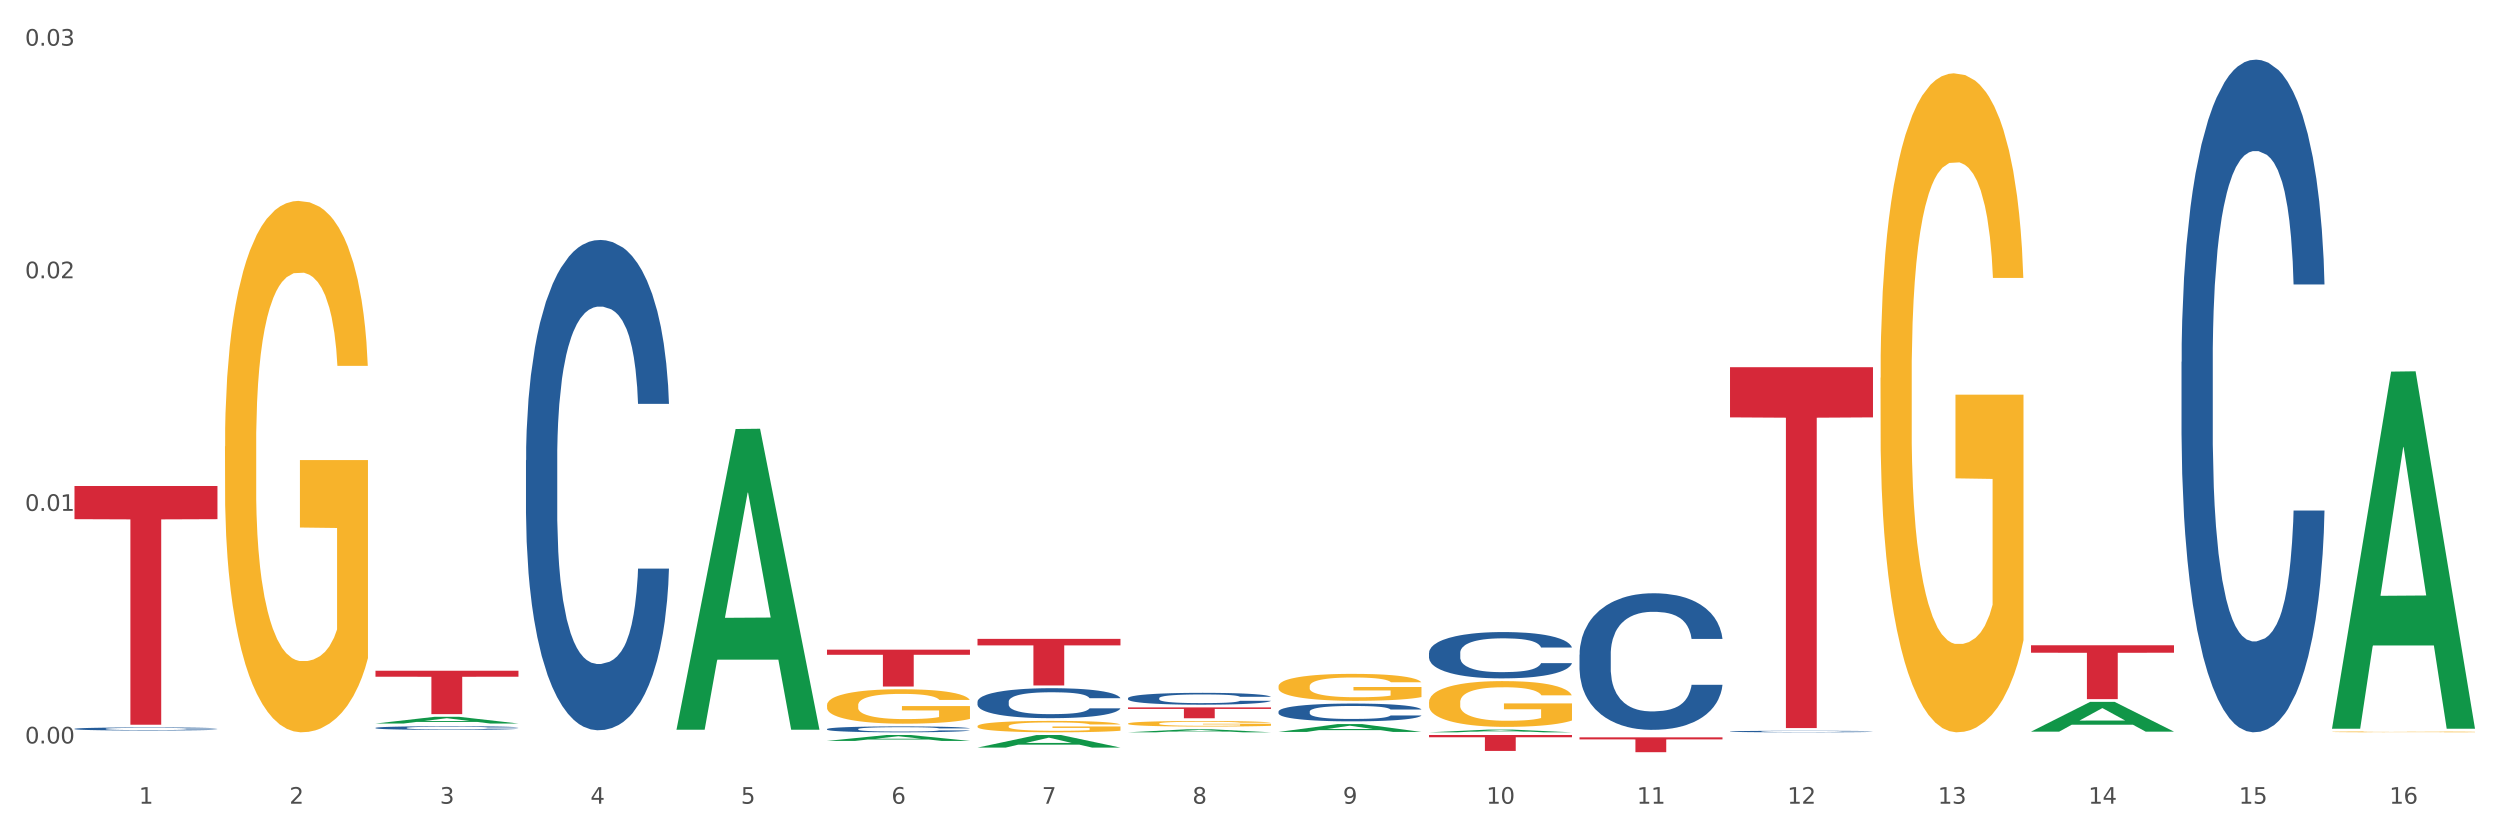 <?xml version="1.0" encoding="utf-8" standalone="no"?>
<!DOCTYPE svg PUBLIC "-//W3C//DTD SVG 1.1//EN"
  "http://www.w3.org/Graphics/SVG/1.1/DTD/svg11.dtd">
<svg xmlns:xlink="http://www.w3.org/1999/xlink" width="1080pt" height="360pt" viewBox="0 0 1080 360" xmlns="http://www.w3.org/2000/svg" version="1.1">
 <rect x="0" y="0" width="1080" height="360" fill="#333333" stroke="none"/>
 <defs>
  <style type="text/css">*{stroke-linejoin: round; stroke-linecap: butt}</style>
 </defs>
 <g id="figure_1">
  <g id="patch_1">
   <path d="M 0 360 
L 1080 360 
L 1080 0 
L 0 0 
z
" style="fill: #ffffff; stroke: #ffffff; stroke-linejoin: miter"/>
  </g>
  <g id="axes_1">
   <g id="matplotlib.axis_1">
    <g id="xtick_1">
     <g id="text_1">
      <!-- 1 -->
      <g style="fill: #4d4d4d" transform="translate(60.004 347.204) scale(0.096 -0.096)">
       <defs>
        <path id="DejaVuSans-31" d="M 794 531 
L 1825 531 
L 1825 4091 
L 703 3866 
L 703 4441 
L 1819 4666 
L 2450 4666 
L 2450 531 
L 3481 531 
L 3481 0 
L 794 0 
L 794 531 
z
" transform="scale(0.016)"/>
       </defs>
       <use xlink:href="#DejaVuSans-31"/>
      </g>
     </g>
    </g>
    <g id="xtick_2">
     <g id="text_2">
      <!-- 2 -->
      <g style="fill: #4d4d4d" transform="translate(125.021 347.204) scale(0.096 -0.096)">
       <defs>
        <path id="DejaVuSans-32" d="M 1228 531 
L 3431 531 
L 3431 0 
L 469 0 
L 469 531 
Q 828 903 1448 1529 
Q 2069 2156 2228 2338 
Q 2531 2678 2651 2914 
Q 2772 3150 2772 3378 
Q 2772 3750 2511 3984 
Q 2250 4219 1831 4219 
Q 1534 4219 1204 4116 
Q 875 4013 500 3803 
L 500 4441 
Q 881 4594 1212 4672 
Q 1544 4750 1819 4750 
Q 2544 4750 2975 4387 
Q 3406 4025 3406 3419 
Q 3406 3131 3298 2873 
Q 3191 2616 2906 2266 
Q 2828 2175 2409 1742 
Q 1991 1309 1228 531 
z
" transform="scale(0.016)"/>
       </defs>
       <use xlink:href="#DejaVuSans-32"/>
      </g>
     </g>
    </g>
    <g id="xtick_3">
     <g id="text_3">
      <!-- 3 -->
      <g style="fill: #4d4d4d" transform="translate(190.039 347.204) scale(0.096 -0.096)">
       <defs>
        <path id="DejaVuSans-33" d="M 2597 2516 
Q 3050 2419 3304 2112 
Q 3559 1806 3559 1356 
Q 3559 666 3084 287 
Q 2609 -91 1734 -91 
Q 1441 -91 1130 -33 
Q 819 25 488 141 
L 488 750 
Q 750 597 1062 519 
Q 1375 441 1716 441 
Q 2309 441 2620 675 
Q 2931 909 2931 1356 
Q 2931 1769 2642 2001 
Q 2353 2234 1838 2234 
L 1294 2234 
L 1294 2753 
L 1863 2753 
Q 2328 2753 2575 2939 
Q 2822 3125 2822 3475 
Q 2822 3834 2567 4026 
Q 2313 4219 1838 4219 
Q 1578 4219 1281 4162 
Q 984 4106 628 3988 
L 628 4550 
Q 988 4650 1302 4700 
Q 1616 4750 1894 4750 
Q 2613 4750 3031 4423 
Q 3450 4097 3450 3541 
Q 3450 3153 3228 2886 
Q 3006 2619 2597 2516 
z
" transform="scale(0.016)"/>
       </defs>
       <use xlink:href="#DejaVuSans-33"/>
      </g>
     </g>
    </g>
    <g id="xtick_4">
     <g id="text_4">
      <!-- 4 -->
      <g style="fill: #4d4d4d" transform="translate(255.056 347.204) scale(0.096 -0.096)">
       <defs>
        <path id="DejaVuSans-34" d="M 2419 4116 
L 825 1625 
L 2419 1625 
L 2419 4116 
z
M 2253 4666 
L 3047 4666 
L 3047 1625 
L 3713 1625 
L 3713 1100 
L 3047 1100 
L 3047 0 
L 2419 0 
L 2419 1100 
L 313 1100 
L 313 1709 
L 2253 4666 
z
" transform="scale(0.016)"/>
       </defs>
       <use xlink:href="#DejaVuSans-34"/>
      </g>
     </g>
    </g>
    <g id="xtick_5">
     <g id="text_5">
      <!-- 5 -->
      <g style="fill: #4d4d4d" transform="translate(320.073 347.204) scale(0.096 -0.096)">
       <defs>
        <path id="DejaVuSans-35" d="M 691 4666 
L 3169 4666 
L 3169 4134 
L 1269 4134 
L 1269 2991 
Q 1406 3038 1543 3061 
Q 1681 3084 1819 3084 
Q 2600 3084 3056 2656 
Q 3513 2228 3513 1497 
Q 3513 744 3044 326 
Q 2575 -91 1722 -91 
Q 1428 -91 1123 -41 
Q 819 9 494 109 
L 494 744 
Q 775 591 1075 516 
Q 1375 441 1709 441 
Q 2250 441 2565 725 
Q 2881 1009 2881 1497 
Q 2881 1984 2565 2268 
Q 2250 2553 1709 2553 
Q 1456 2553 1204 2497 
Q 953 2441 691 2322 
L 691 4666 
z
" transform="scale(0.016)"/>
       </defs>
       <use xlink:href="#DejaVuSans-35"/>
      </g>
     </g>
    </g>
    <g id="xtick_6">
     <g id="text_6">
      <!-- 6 -->
      <g style="fill: #4d4d4d" transform="translate(385.09 347.204) scale(0.096 -0.096)">
       <defs>
        <path id="DejaVuSans-36" d="M 2113 2584 
Q 1688 2584 1439 2293 
Q 1191 2003 1191 1497 
Q 1191 994 1439 701 
Q 1688 409 2113 409 
Q 2538 409 2786 701 
Q 3034 994 3034 1497 
Q 3034 2003 2786 2293 
Q 2538 2584 2113 2584 
z
M 3366 4563 
L 3366 3988 
Q 3128 4100 2886 4159 
Q 2644 4219 2406 4219 
Q 1781 4219 1451 3797 
Q 1122 3375 1075 2522 
Q 1259 2794 1537 2939 
Q 1816 3084 2150 3084 
Q 2853 3084 3261 2657 
Q 3669 2231 3669 1497 
Q 3669 778 3244 343 
Q 2819 -91 2113 -91 
Q 1303 -91 875 529 
Q 447 1150 447 2328 
Q 447 3434 972 4092 
Q 1497 4750 2381 4750 
Q 2619 4750 2861 4703 
Q 3103 4656 3366 4563 
z
" transform="scale(0.016)"/>
       </defs>
       <use xlink:href="#DejaVuSans-36"/>
      </g>
     </g>
    </g>
    <g id="xtick_7">
     <g id="text_7">
      <!-- 7 -->
      <g style="fill: #4d4d4d" transform="translate(450.108 347.204) scale(0.096 -0.096)">
       <defs>
        <path id="DejaVuSans-37" d="M 525 4666 
L 3525 4666 
L 3525 4397 
L 1831 0 
L 1172 0 
L 2766 4134 
L 525 4134 
L 525 4666 
z
" transform="scale(0.016)"/>
       </defs>
       <use xlink:href="#DejaVuSans-37"/>
      </g>
     </g>
    </g>
    <g id="xtick_8">
     <g id="text_8">
      <!-- 8 -->
      <g style="fill: #4d4d4d" transform="translate(515.125 347.204) scale(0.096 -0.096)">
       <defs>
        <path id="DejaVuSans-38" d="M 2034 2216 
Q 1584 2216 1326 1975 
Q 1069 1734 1069 1313 
Q 1069 891 1326 650 
Q 1584 409 2034 409 
Q 2484 409 2743 651 
Q 3003 894 3003 1313 
Q 3003 1734 2745 1975 
Q 2488 2216 2034 2216 
z
M 1403 2484 
Q 997 2584 770 2862 
Q 544 3141 544 3541 
Q 544 4100 942 4425 
Q 1341 4750 2034 4750 
Q 2731 4750 3128 4425 
Q 3525 4100 3525 3541 
Q 3525 3141 3298 2862 
Q 3072 2584 2669 2484 
Q 3125 2378 3379 2068 
Q 3634 1759 3634 1313 
Q 3634 634 3220 271 
Q 2806 -91 2034 -91 
Q 1263 -91 848 271 
Q 434 634 434 1313 
Q 434 1759 690 2068 
Q 947 2378 1403 2484 
z
M 1172 3481 
Q 1172 3119 1398 2916 
Q 1625 2713 2034 2713 
Q 2441 2713 2670 2916 
Q 2900 3119 2900 3481 
Q 2900 3844 2670 4047 
Q 2441 4250 2034 4250 
Q 1625 4250 1398 4047 
Q 1172 3844 1172 3481 
z
" transform="scale(0.016)"/>
       </defs>
       <use xlink:href="#DejaVuSans-38"/>
      </g>
     </g>
    </g>
    <g id="xtick_9">
     <g id="text_9">
      <!-- 9 -->
      <g style="fill: #4d4d4d" transform="translate(580.142 347.204) scale(0.096 -0.096)">
       <defs>
        <path id="DejaVuSans-39" d="M 703 97 
L 703 672 
Q 941 559 1184 500 
Q 1428 441 1663 441 
Q 2288 441 2617 861 
Q 2947 1281 2994 2138 
Q 2813 1869 2534 1725 
Q 2256 1581 1919 1581 
Q 1219 1581 811 2004 
Q 403 2428 403 3163 
Q 403 3881 828 4315 
Q 1253 4750 1959 4750 
Q 2769 4750 3195 4129 
Q 3622 3509 3622 2328 
Q 3622 1225 3098 567 
Q 2575 -91 1691 -91 
Q 1453 -91 1209 -44 
Q 966 3 703 97 
z
M 1959 2075 
Q 2384 2075 2632 2365 
Q 2881 2656 2881 3163 
Q 2881 3666 2632 3958 
Q 2384 4250 1959 4250 
Q 1534 4250 1286 3958 
Q 1038 3666 1038 3163 
Q 1038 2656 1286 2365 
Q 1534 2075 1959 2075 
z
" transform="scale(0.016)"/>
       </defs>
       <use xlink:href="#DejaVuSans-39"/>
      </g>
     </g>
    </g>
    <g id="xtick_10">
     <g id="text_10">
      <!-- 10 -->
      <g style="fill: #4d4d4d" transform="translate(642.105 347.204) scale(0.096 -0.096)">
       <defs>
        <path id="DejaVuSans-30" d="M 2034 4250 
Q 1547 4250 1301 3770 
Q 1056 3291 1056 2328 
Q 1056 1369 1301 889 
Q 1547 409 2034 409 
Q 2525 409 2770 889 
Q 3016 1369 3016 2328 
Q 3016 3291 2770 3770 
Q 2525 4250 2034 4250 
z
M 2034 4750 
Q 2819 4750 3233 4129 
Q 3647 3509 3647 2328 
Q 3647 1150 3233 529 
Q 2819 -91 2034 -91 
Q 1250 -91 836 529 
Q 422 1150 422 2328 
Q 422 3509 836 4129 
Q 1250 4750 2034 4750 
z
" transform="scale(0.016)"/>
       </defs>
       <use xlink:href="#DejaVuSans-31"/>
       <use xlink:href="#DejaVuSans-30" transform="translate(63.623 0)"/>
      </g>
     </g>
    </g>
    <g id="xtick_11">
     <g id="text_11">
      <!-- 11 -->
      <g style="fill: #4d4d4d" transform="translate(707.123 347.204) scale(0.096 -0.096)">
       <use xlink:href="#DejaVuSans-31"/>
       <use xlink:href="#DejaVuSans-31" transform="translate(63.623 0)"/>
      </g>
     </g>
    </g>
    <g id="xtick_12">
     <g id="text_12">
      <!-- 12 -->
      <g style="fill: #4d4d4d" transform="translate(772.14 347.204) scale(0.096 -0.096)">
       <use xlink:href="#DejaVuSans-31"/>
       <use xlink:href="#DejaVuSans-32" transform="translate(63.623 0)"/>
      </g>
     </g>
    </g>
    <g id="xtick_13">
     <g id="text_13">
      <!-- 13 -->
      <g style="fill: #4d4d4d" transform="translate(837.157 347.204) scale(0.096 -0.096)">
       <use xlink:href="#DejaVuSans-31"/>
       <use xlink:href="#DejaVuSans-33" transform="translate(63.623 0)"/>
      </g>
     </g>
    </g>
    <g id="xtick_14">
     <g id="text_14">
      <!-- 14 -->
      <g style="fill: #4d4d4d" transform="translate(902.174 347.204) scale(0.096 -0.096)">
       <use xlink:href="#DejaVuSans-31"/>
       <use xlink:href="#DejaVuSans-34" transform="translate(63.623 0)"/>
      </g>
     </g>
    </g>
    <g id="xtick_15">
     <g id="text_15">
      <!-- 15 -->
      <g style="fill: #4d4d4d" transform="translate(967.192 347.204) scale(0.096 -0.096)">
       <use xlink:href="#DejaVuSans-31"/>
       <use xlink:href="#DejaVuSans-35" transform="translate(63.623 0)"/>
      </g>
     </g>
    </g>
    <g id="xtick_16">
     <g id="text_16">
      <!-- 16 -->
      <g style="fill: #4d4d4d" transform="translate(1032.209 347.204) scale(0.096 -0.096)">
       <use xlink:href="#DejaVuSans-31"/>
       <use xlink:href="#DejaVuSans-36" transform="translate(63.623 0)"/>
      </g>
     </g>
    </g>
    <g id="xtick_17"/>
    <g id="xtick_18"/>
    <g id="xtick_19"/>
    <g id="xtick_20"/>
    <g id="xtick_21"/>
    <g id="xtick_22"/>
    <g id="xtick_23"/>
    <g id="xtick_24"/>
    <g id="xtick_25"/>
    <g id="xtick_26"/>
    <g id="xtick_27"/>
    <g id="xtick_28"/>
    <g id="xtick_29"/>
    <g id="xtick_30"/>
    <g id="xtick_31"/>
   </g>
   <g id="matplotlib.axis_2">
    <g id="ytick_1">
     <g id="text_17">
      <!-- 0.00 -->
      <g style="fill: #4d4d4d" transform="translate(10.8 321.177) scale(0.096 -0.096)">
       <defs>
        <path id="DejaVuSans-2e" d="M 684 794 
L 1344 794 
L 1344 0 
L 684 0 
L 684 794 
z
" transform="scale(0.016)"/>
       </defs>
       <use xlink:href="#DejaVuSans-30"/>
       <use xlink:href="#DejaVuSans-2e" transform="translate(63.623 0)"/>
       <use xlink:href="#DejaVuSans-30" transform="translate(95.41 0)"/>
       <use xlink:href="#DejaVuSans-30" transform="translate(159.033 0)"/>
      </g>
     </g>
    </g>
    <g id="ytick_2">
     <g id="text_18">
      <!-- 0.01 -->
      <g style="fill: #4d4d4d" transform="translate(10.8 220.697) scale(0.096 -0.096)">
       <use xlink:href="#DejaVuSans-30"/>
       <use xlink:href="#DejaVuSans-2e" transform="translate(63.623 0)"/>
       <use xlink:href="#DejaVuSans-30" transform="translate(95.41 0)"/>
       <use xlink:href="#DejaVuSans-31" transform="translate(159.033 0)"/>
      </g>
     </g>
    </g>
    <g id="ytick_3">
     <g id="text_19">
      <!-- 0.02 -->
      <g style="fill: #4d4d4d" transform="translate(10.8 120.217) scale(0.096 -0.096)">
       <use xlink:href="#DejaVuSans-30"/>
       <use xlink:href="#DejaVuSans-2e" transform="translate(63.623 0)"/>
       <use xlink:href="#DejaVuSans-30" transform="translate(95.41 0)"/>
       <use xlink:href="#DejaVuSans-32" transform="translate(159.033 0)"/>
      </g>
     </g>
    </g>
    <g id="ytick_4">
     <g id="text_20">
      <!-- 0.03 -->
      <g style="fill: #4d4d4d" transform="translate(10.8 19.737) scale(0.096 -0.096)">
       <use xlink:href="#DejaVuSans-30"/>
       <use xlink:href="#DejaVuSans-2e" transform="translate(63.623 0)"/>
       <use xlink:href="#DejaVuSans-30" transform="translate(95.41 0)"/>
       <use xlink:href="#DejaVuSans-33" transform="translate(159.033 0)"/>
      </g>
     </g>
    </g>
    <g id="ytick_5"/>
    <g id="ytick_6"/>
    <g id="ytick_7"/>
   </g>
   <g id="PolyCollection_1">
    <path d="M 162.209 312.556 
L 162.273 312.553 
L 187.744 309.662 
L 198.314 309.66 
L 223.976 312.562 
L 211.75 312.562 
L 206.21 311.886 
L 179.912 311.886 
L 179.721 311.897 
L 174.372 312.562 
L 162.209 312.562 
L 162.209 312.556 
L 183.223 311.483 
L 202.899 311.48 
L 193.156 310.278 
L 193.029 310.273 
L 192.902 310.281 
L 183.159 311.48 
L 183.223 311.483 
L 162.209 312.556 
z
" clip-path="url(#p8e6c6ce557)" style="fill: #109648"/>
    <path d="M 487.296 312.582 
L 487.369 312.58 
L 487.369 312.501 
L 487.514 312.433 
L 488.244 312.268 
L 489.338 312.132 
L 490.14 312.059 
L 490.942 312 
L 491.89 311.941 
L 493.057 311.879 
L 495.171 311.789 
L 496.484 311.743 
L 498.088 311.695 
L 501.005 311.625 
L 503.12 311.585 
L 505.308 311.552 
L 508.881 311.513 
L 511.215 311.495 
L 513.694 311.482 
L 516.684 311.473 
L 518.945 311.471 
L 523.903 311.477 
L 528.133 311.497 
L 530.175 311.513 
L 532.8 311.539 
L 534.186 311.556 
L 536.446 311.592 
L 538.78 311.638 
L 540.384 311.677 
L 542.791 311.752 
L 544.614 311.827 
L 546.291 311.919 
L 547.166 311.982 
L 547.822 312.042 
L 548.406 312.11 
L 548.989 312.217 
L 535.863 312.217 
L 535.352 312.141 
L 534.55 312.068 
L 533.383 311.998 
L 532.363 311.954 
L 530.612 311.899 
L 529.008 311.864 
L 527.331 311.838 
L 525.289 311.816 
L 523.685 311.805 
L 521.424 311.796 
L 516.976 311.798 
L 513.986 311.816 
L 511.944 311.838 
L 510.631 311.857 
L 509.464 311.879 
L 508.152 311.91 
L 506.62 311.956 
L 505.527 311.998 
L 504.433 312.05 
L 503.558 312.103 
L 502.756 312.165 
L 502.099 312.231 
L 501.589 312.299 
L 501.151 312.382 
L 500.787 312.52 
L 500.787 312.821 
L 500.932 312.889 
L 501.297 312.979 
L 501.735 313.047 
L 502.464 313.129 
L 503.12 313.183 
L 504.36 313.263 
L 505.745 313.328 
L 506.839 313.37 
L 507.933 313.405 
L 509.829 313.454 
L 511.944 313.493 
L 513.767 313.517 
L 516.246 313.539 
L 517.924 313.548 
L 519.382 313.552 
L 522.955 313.552 
L 525.508 313.546 
L 528.352 313.53 
L 530.539 313.511 
L 532.363 313.486 
L 534.404 313.447 
L 535.717 313.41 
L 535.717 312.951 
L 519.674 312.949 
L 519.674 312.643 
L 549.062 312.643 
L 549.062 313.539 
L 547.822 313.585 
L 546.437 313.627 
L 544.978 313.664 
L 542.791 313.71 
L 540.165 313.754 
L 537.832 313.785 
L 535.352 313.811 
L 532.435 313.836 
L 528.643 313.858 
L 526.31 313.866 
L 523.393 313.873 
L 519.966 313.875 
L 516.976 313.871 
L 514.059 313.86 
L 510.996 313.84 
L 508.006 313.811 
L 505.745 313.783 
L 503.485 313.748 
L 501.078 313.702 
L 499.182 313.658 
L 497.724 313.618 
L 496.119 313.568 
L 494.369 313.502 
L 493.057 313.443 
L 491.89 313.381 
L 490.65 313.302 
L 489.775 313.234 
L 488.9 313.148 
L 488.39 313.085 
L 487.806 312.986 
L 487.369 312.848 
L 487.296 312.582 
z
" clip-path="url(#p8e6c6ce557)" style="fill: #f7b32b"/>
    <path d="M 552.313 296.496 
L 552.386 296.486 
L 552.386 296.103 
L 552.532 295.773 
L 553.261 294.974 
L 554.355 294.314 
L 555.157 293.963 
L 555.959 293.675 
L 556.907 293.388 
L 558.074 293.09 
L 560.189 292.654 
L 561.501 292.43 
L 563.106 292.196 
L 566.023 291.855 
L 568.137 291.664 
L 570.325 291.504 
L 573.898 291.312 
L 576.232 291.227 
L 578.711 291.163 
L 581.701 291.121 
L 583.962 291.11 
L 588.921 291.142 
L 593.15 291.238 
L 595.192 291.312 
L 597.817 291.44 
L 599.203 291.525 
L 601.464 291.695 
L 603.797 291.919 
L 605.401 292.111 
L 607.808 292.473 
L 609.631 292.835 
L 611.308 293.282 
L 612.183 293.59 
L 612.84 293.878 
L 613.423 294.208 
L 614.006 294.729 
L 600.88 294.729 
L 600.37 294.357 
L 599.567 294.005 
L 598.401 293.665 
L 597.38 293.452 
L 595.63 293.186 
L 594.025 293.015 
L 592.348 292.888 
L 590.306 292.781 
L 588.702 292.728 
L 586.441 292.685 
L 581.993 292.696 
L 579.003 292.781 
L 576.961 292.888 
L 575.649 292.984 
L 574.482 293.09 
L 573.169 293.239 
L 571.638 293.463 
L 570.544 293.665 
L 569.45 293.92 
L 568.575 294.176 
L 567.773 294.474 
L 567.116 294.793 
L 566.606 295.123 
L 566.168 295.528 
L 565.804 296.198 
L 565.804 297.657 
L 565.95 297.987 
L 566.314 298.423 
L 566.752 298.753 
L 567.481 299.147 
L 568.137 299.413 
L 569.377 299.796 
L 570.763 300.116 
L 571.856 300.318 
L 572.95 300.488 
L 574.846 300.723 
L 576.961 300.914 
L 578.784 301.031 
L 581.264 301.138 
L 582.941 301.18 
L 584.399 301.202 
L 587.973 301.202 
L 590.525 301.17 
L 593.369 301.095 
L 595.557 300.999 
L 597.38 300.882 
L 599.422 300.691 
L 600.734 300.51 
L 600.734 298.285 
L 584.691 298.274 
L 584.691 296.794 
L 614.079 296.794 
L 614.079 301.138 
L 612.84 301.361 
L 611.454 301.564 
L 609.996 301.744 
L 607.808 301.968 
L 605.183 302.181 
L 602.849 302.33 
L 600.37 302.458 
L 597.453 302.575 
L 593.661 302.681 
L 591.327 302.724 
L 588.41 302.756 
L 584.983 302.766 
L 581.993 302.745 
L 579.076 302.692 
L 576.013 302.596 
L 573.023 302.458 
L 570.763 302.319 
L 568.502 302.149 
L 566.096 301.925 
L 564.199 301.713 
L 562.741 301.521 
L 561.137 301.276 
L 559.387 300.957 
L 558.074 300.669 
L 556.907 300.371 
L 555.667 299.988 
L 554.792 299.658 
L 553.917 299.243 
L 553.407 298.934 
L 552.823 298.455 
L 552.386 297.784 
L 552.313 296.496 
z
" clip-path="url(#p8e6c6ce557)" style="fill: #f7b32b"/>
    <path d="M 617.33 303.376 
L 617.403 303.358 
L 617.403 302.707 
L 617.549 302.147 
L 618.278 300.792 
L 619.372 299.671 
L 620.174 299.075 
L 620.976 298.587 
L 621.924 298.099 
L 623.091 297.593 
L 625.206 296.852 
L 626.519 296.472 
L 628.123 296.075 
L 631.04 295.496 
L 633.155 295.171 
L 635.342 294.9 
L 638.916 294.575 
L 641.249 294.43 
L 643.729 294.322 
L 646.718 294.249 
L 648.979 294.231 
L 653.938 294.286 
L 658.167 294.448 
L 660.209 294.575 
L 662.835 294.792 
L 664.22 294.936 
L 666.481 295.225 
L 668.814 295.605 
L 670.419 295.93 
L 672.825 296.545 
L 674.648 297.159 
L 676.325 297.918 
L 677.201 298.442 
L 677.857 298.93 
L 678.44 299.49 
L 679.024 300.376 
L 665.897 300.376 
L 665.387 299.743 
L 664.585 299.147 
L 663.418 298.569 
L 662.397 298.207 
L 660.647 297.756 
L 659.043 297.466 
L 657.365 297.249 
L 655.323 297.069 
L 653.719 296.978 
L 651.458 296.906 
L 647.01 296.924 
L 644.02 297.069 
L 641.978 297.249 
L 640.666 297.412 
L 639.499 297.593 
L 638.186 297.846 
L 636.655 298.225 
L 635.561 298.569 
L 634.467 299.003 
L 633.592 299.436 
L 632.79 299.942 
L 632.134 300.484 
L 631.623 301.045 
L 631.186 301.731 
L 630.821 302.87 
L 630.821 305.346 
L 630.967 305.906 
L 631.332 306.647 
L 631.769 307.207 
L 632.498 307.876 
L 633.155 308.328 
L 634.394 308.978 
L 635.78 309.521 
L 636.874 309.864 
L 637.968 310.153 
L 639.864 310.551 
L 641.978 310.876 
L 643.801 311.075 
L 646.281 311.256 
L 647.958 311.328 
L 649.417 311.364 
L 652.99 311.364 
L 655.542 311.31 
L 658.386 311.183 
L 660.574 311.021 
L 662.397 310.822 
L 664.439 310.497 
L 665.752 310.189 
L 665.752 306.412 
L 649.708 306.394 
L 649.708 303.882 
L 679.097 303.882 
L 679.097 311.256 
L 677.857 311.635 
L 676.471 311.978 
L 675.013 312.286 
L 672.825 312.665 
L 670.2 313.027 
L 667.866 313.28 
L 665.387 313.497 
L 662.47 313.695 
L 658.678 313.876 
L 656.344 313.948 
L 653.427 314.003 
L 650 314.021 
L 647.01 313.984 
L 644.093 313.894 
L 641.03 313.731 
L 638.041 313.497 
L 635.78 313.262 
L 633.519 312.972 
L 631.113 312.593 
L 629.217 312.231 
L 627.758 311.906 
L 626.154 311.49 
L 624.404 310.948 
L 623.091 310.46 
L 621.924 309.954 
L 620.685 309.304 
L 619.81 308.743 
L 618.934 308.039 
L 618.424 307.515 
L 617.841 306.701 
L 617.403 305.563 
L 617.33 303.376 
z
" clip-path="url(#p8e6c6ce557)" style="fill: #f7b32b"/>
    <path d="M 812.382 163.222 
L 812.455 162.962 
L 812.455 153.602 
L 812.601 145.542 
L 813.33 126.041 
L 814.424 109.921 
L 815.226 101.341 
L 816.028 94.321 
L 816.976 87.301 
L 818.143 80.021 
L 820.258 69.361 
L 821.57 63.901 
L 823.175 58.181 
L 826.092 49.861 
L 828.206 45.181 
L 830.394 41.281 
L 833.967 36.601 
L 836.301 34.521 
L 838.78 32.961 
L 841.77 31.921 
L 844.031 31.661 
L 848.99 32.441 
L 853.219 34.781 
L 855.261 36.601 
L 857.886 39.721 
L 859.272 41.801 
L 861.532 45.961 
L 863.866 51.421 
L 865.47 56.101 
L 867.877 64.941 
L 869.7 73.781 
L 871.377 84.701 
L 872.252 92.241 
L 872.909 99.261 
L 873.492 107.321 
L 874.075 120.061 
L 860.949 120.061 
L 860.439 110.961 
L 859.636 102.381 
L 858.47 94.061 
L 857.449 88.861 
L 855.699 82.361 
L 854.094 78.201 
L 852.417 75.081 
L 850.375 72.481 
L 848.771 71.181 
L 846.51 70.141 
L 842.062 70.401 
L 839.072 72.481 
L 837.03 75.081 
L 835.717 77.421 
L 834.551 80.021 
L 833.238 83.661 
L 831.707 89.121 
L 830.613 94.061 
L 829.519 100.301 
L 828.644 106.541 
L 827.842 113.821 
L 827.185 121.621 
L 826.675 129.681 
L 826.237 139.562 
L 825.873 155.942 
L 825.873 191.562 
L 826.019 199.622 
L 826.383 210.282 
L 826.821 218.342 
L 827.55 227.962 
L 828.206 234.462 
L 829.446 243.822 
L 830.832 251.622 
L 831.925 256.562 
L 833.019 260.722 
L 834.915 266.442 
L 837.03 271.123 
L 838.853 273.983 
L 841.333 276.583 
L 843.01 277.623 
L 844.468 278.143 
L 848.042 278.143 
L 850.594 277.363 
L 853.438 275.543 
L 855.626 273.203 
L 857.449 270.342 
L 859.491 265.662 
L 860.803 261.242 
L 860.803 206.902 
L 844.76 206.642 
L 844.76 170.502 
L 874.148 170.502 
L 874.148 276.583 
L 872.909 282.043 
L 871.523 286.983 
L 870.065 291.403 
L 867.877 296.863 
L 865.252 302.063 
L 862.918 305.703 
L 860.439 308.823 
L 857.522 311.683 
L 853.73 314.283 
L 851.396 315.323 
L 848.479 316.103 
L 845.052 316.363 
L 842.062 315.843 
L 839.145 314.543 
L 836.082 312.203 
L 833.092 308.823 
L 830.832 305.443 
L 828.571 301.283 
L 826.164 295.823 
L 824.268 290.623 
L 822.81 285.943 
L 821.206 279.963 
L 819.455 272.163 
L 818.143 265.142 
L 816.976 257.862 
L 815.736 248.502 
L 814.861 240.442 
L 813.986 230.302 
L 813.476 222.762 
L 812.892 211.062 
L 812.455 194.682 
L 812.382 163.222 
z
" clip-path="url(#p8e6c6ce557)" style="fill: #f7b32b"/>
    <path d="M 1007.434 316.156 
L 1007.507 316.155 
L 1007.507 316.143 
L 1007.652 316.132 
L 1008.382 316.105 
L 1009.475 316.084 
L 1010.278 316.072 
L 1011.08 316.063 
L 1012.028 316.053 
L 1013.195 316.043 
L 1015.309 316.029 
L 1016.622 316.021 
L 1018.226 316.014 
L 1021.143 316.002 
L 1023.258 315.996 
L 1025.446 315.991 
L 1029.019 315.985 
L 1031.353 315.982 
L 1033.832 315.98 
L 1036.822 315.978 
L 1039.083 315.978 
L 1044.041 315.979 
L 1048.271 315.982 
L 1050.313 315.985 
L 1052.938 315.989 
L 1054.324 315.992 
L 1056.584 315.997 
L 1058.918 316.005 
L 1060.522 316.011 
L 1062.929 316.023 
L 1064.752 316.035 
L 1066.429 316.05 
L 1067.304 316.06 
L 1067.96 316.069 
L 1068.544 316.08 
L 1069.127 316.097 
L 1056.001 316.097 
L 1055.49 316.085 
L 1054.688 316.073 
L 1053.521 316.062 
L 1052.5 316.055 
L 1050.75 316.046 
L 1049.146 316.041 
L 1047.469 316.037 
L 1045.427 316.033 
L 1043.823 316.031 
L 1041.562 316.03 
L 1037.114 316.03 
L 1034.124 316.033 
L 1032.082 316.037 
L 1030.769 316.04 
L 1029.602 316.043 
L 1028.29 316.048 
L 1026.758 316.056 
L 1025.665 316.062 
L 1024.571 316.071 
L 1023.696 316.079 
L 1022.893 316.089 
L 1022.237 316.099 
L 1021.727 316.11 
L 1021.289 316.124 
L 1020.925 316.146 
L 1020.925 316.194 
L 1021.07 316.205 
L 1021.435 316.219 
L 1021.873 316.23 
L 1022.602 316.243 
L 1023.258 316.252 
L 1024.498 316.265 
L 1025.883 316.275 
L 1026.977 316.282 
L 1028.071 316.288 
L 1029.967 316.295 
L 1032.082 316.302 
L 1033.905 316.306 
L 1036.384 316.309 
L 1038.062 316.31 
L 1039.52 316.311 
L 1043.093 316.311 
L 1045.646 316.31 
L 1048.49 316.308 
L 1050.677 316.304 
L 1052.5 316.301 
L 1054.542 316.294 
L 1055.855 316.288 
L 1055.855 316.215 
L 1039.812 316.214 
L 1039.812 316.166 
L 1069.2 316.166 
L 1069.2 316.309 
L 1067.96 316.316 
L 1066.575 316.323 
L 1065.116 316.329 
L 1062.929 316.336 
L 1060.303 316.344 
L 1057.97 316.348 
L 1055.49 316.353 
L 1052.573 316.357 
L 1048.781 316.36 
L 1046.448 316.361 
L 1043.531 316.362 
L 1040.103 316.363 
L 1037.114 316.362 
L 1034.197 316.36 
L 1031.134 316.357 
L 1028.144 316.353 
L 1025.883 316.348 
L 1023.623 316.342 
L 1021.216 316.335 
L 1019.32 316.328 
L 1017.862 316.322 
L 1016.257 316.314 
L 1014.507 316.303 
L 1013.195 316.294 
L 1012.028 316.284 
L 1010.788 316.271 
L 1009.913 316.26 
L 1009.038 316.246 
L 1008.527 316.236 
L 1007.944 316.22 
L 1007.507 316.198 
L 1007.434 316.156 
z
" clip-path="url(#p8e6c6ce557)" style="fill: #f7b32b"/>
    <path d="M 877.399 278.748 
L 939.166 278.748 
L 939.166 281.984 
L 914.869 282.006 
L 914.869 302.034 
L 901.549 302.034 
L 901.549 282.006 
L 877.399 281.984 
L 877.399 278.77 
L 877.399 278.748 
z
" clip-path="url(#p8e6c6ce557)" style="fill: #d62839"/>
    <path d="M 747.365 158.639 
L 809.131 158.639 
L 809.131 180.302 
L 784.834 180.449 
L 784.834 314.527 
L 771.515 314.527 
L 771.515 180.449 
L 747.365 180.302 
L 747.365 158.786 
L 747.365 158.639 
z
" clip-path="url(#p8e6c6ce557)" style="fill: #d62839"/>
    <path d="M 682.347 318.539 
L 744.114 318.539 
L 744.114 319.43 
L 719.817 319.436 
L 719.817 324.95 
L 706.498 324.95 
L 706.498 319.436 
L 682.347 319.43 
L 682.347 318.545 
L 682.347 318.539 
z
" clip-path="url(#p8e6c6ce557)" style="fill: #d62839"/>
    <path d="M 617.33 317.53 
L 679.097 317.53 
L 679.097 318.485 
L 654.8 318.491 
L 654.8 324.402 
L 641.481 324.402 
L 641.481 318.491 
L 617.33 318.485 
L 617.33 317.536 
L 617.33 317.53 
z
" clip-path="url(#p8e6c6ce557)" style="fill: #d62839"/>
    <path d="M 487.296 305.602 
L 549.062 305.602 
L 549.062 306.255 
L 524.765 306.26 
L 524.765 310.304 
L 511.446 310.304 
L 511.446 306.26 
L 487.296 306.255 
L 487.296 305.606 
L 487.296 305.602 
z
" clip-path="url(#p8e6c6ce557)" style="fill: #d62839"/>
    <path d="M 422.278 276.003 
L 484.045 276.003 
L 484.045 278.801 
L 459.748 278.82 
L 459.748 296.135 
L 446.429 296.135 
L 446.429 278.82 
L 422.278 278.801 
L 422.278 276.022 
L 422.278 276.003 
z
" clip-path="url(#p8e6c6ce557)" style="fill: #d62839"/>
    <path d="M 162.209 289.744 
L 223.976 289.744 
L 223.976 292.349 
L 199.679 292.367 
L 199.679 308.493 
L 186.36 308.493 
L 186.36 292.367 
L 162.209 292.349 
L 162.209 289.761 
L 162.209 289.744 
z
" clip-path="url(#p8e6c6ce557)" style="fill: #d62839"/>
    <path d="M 32.175 209.943 
L 93.941 209.943 
L 93.941 224.277 
L 69.645 224.374 
L 69.645 313.087 
L 56.325 313.087 
L 56.325 224.374 
L 32.175 224.277 
L 32.175 210.04 
L 32.175 209.943 
z
" clip-path="url(#p8e6c6ce557)" style="fill: #d62839"/>
    <path d="M 97.192 192.872 
L 97.265 192.662 
L 97.265 185.114 
L 97.411 178.615 
L 98.14 162.89 
L 99.234 149.891 
L 100.036 142.972 
L 100.838 137.311 
L 101.786 131.65 
L 102.953 125.78 
L 105.068 117.184 
L 106.381 112.781 
L 107.985 108.168 
L 110.902 101.459 
L 113.017 97.685 
L 115.204 94.54 
L 118.778 90.766 
L 121.111 89.089 
L 123.591 87.831 
L 126.58 86.992 
L 128.841 86.783 
L 133.8 87.412 
L 138.03 89.299 
L 140.071 90.766 
L 142.697 93.282 
L 144.082 94.96 
L 146.343 98.314 
L 148.676 102.717 
L 150.281 106.491 
L 152.687 113.619 
L 154.51 120.748 
L 156.188 129.554 
L 157.063 135.634 
L 157.719 141.295 
L 158.302 147.794 
L 158.886 158.068 
L 145.759 158.068 
L 145.249 150.73 
L 144.447 143.811 
L 143.28 137.102 
L 142.259 132.908 
L 140.509 127.667 
L 138.905 124.312 
L 137.227 121.796 
L 135.185 119.7 
L 133.581 118.651 
L 131.321 117.813 
L 126.872 118.022 
L 123.882 119.7 
L 121.84 121.796 
L 120.528 123.683 
L 119.361 125.78 
L 118.048 128.715 
L 116.517 133.118 
L 115.423 137.102 
L 114.329 142.134 
L 113.454 147.165 
L 112.652 153.036 
L 111.996 159.326 
L 111.485 165.825 
L 111.048 173.793 
L 110.683 187.001 
L 110.683 215.725 
L 110.829 222.225 
L 111.194 230.821 
L 111.631 237.32 
L 112.36 245.078 
L 113.017 250.319 
L 114.256 257.867 
L 115.642 264.157 
L 116.736 268.141 
L 117.83 271.495 
L 119.726 276.108 
L 121.84 279.882 
L 123.664 282.188 
L 126.143 284.285 
L 127.82 285.123 
L 129.279 285.542 
L 132.852 285.542 
L 135.404 284.914 
L 138.248 283.446 
L 140.436 281.559 
L 142.259 279.253 
L 144.301 275.479 
L 145.614 271.914 
L 145.614 228.095 
L 129.57 227.885 
L 129.57 198.742 
L 158.959 198.742 
L 158.959 284.285 
L 157.719 288.687 
L 156.333 292.671 
L 154.875 296.235 
L 152.687 300.638 
L 150.062 304.831 
L 147.728 307.767 
L 145.249 310.283 
L 142.332 312.589 
L 138.54 314.686 
L 136.206 315.524 
L 133.289 316.153 
L 129.862 316.363 
L 126.872 315.944 
L 123.955 314.895 
L 120.892 313.008 
L 117.903 310.283 
L 115.642 307.557 
L 113.381 304.202 
L 110.975 299.8 
L 109.079 295.606 
L 107.62 291.832 
L 106.016 287.01 
L 104.266 280.72 
L 102.953 275.059 
L 101.786 269.189 
L 100.547 261.641 
L 99.672 255.141 
L 98.797 246.965 
L 98.286 240.884 
L 97.703 231.45 
L 97.265 218.241 
L 97.192 192.872 
z
" clip-path="url(#p8e6c6ce557)" style="fill: #f7b32b"/>
    <path d="M 32.175 314.85 
L 32.248 314.849 
L 32.248 314.815 
L 32.467 314.769 
L 33.27 314.684 
L 34.292 314.62 
L 36.045 314.545 
L 36.994 314.513 
L 38.235 314.478 
L 40.79 314.421 
L 43.711 314.373 
L 45.755 314.346 
L 47.288 314.329 
L 50.72 314.299 
L 52.691 314.286 
L 54.735 314.275 
L 56.487 314.267 
L 59.408 314.259 
L 61.744 314.255 
L 64.445 314.254 
L 66.709 314.255 
L 69.702 314.26 
L 74.083 314.275 
L 75.762 314.283 
L 78.025 314.298 
L 80.362 314.317 
L 82.26 314.337 
L 84.45 314.364 
L 86.713 314.401 
L 88.904 314.447 
L 90.437 314.489 
L 91.678 314.534 
L 92.773 314.588 
L 93.576 314.648 
L 93.941 314.697 
L 80.581 314.697 
L 80.216 314.653 
L 79.485 314.604 
L 78.755 314.571 
L 77.952 314.545 
L 76.711 314.515 
L 75.616 314.495 
L 73.791 314.472 
L 72.111 314.458 
L 70.724 314.449 
L 69.045 314.442 
L 65.468 314.435 
L 62.912 314.435 
L 61.306 314.437 
L 59.335 314.443 
L 57.655 314.452 
L 55.684 314.466 
L 54.151 314.482 
L 52.618 314.502 
L 51.742 314.517 
L 50.427 314.544 
L 49.551 314.565 
L 48.383 314.603 
L 47.726 314.63 
L 46.558 314.699 
L 46.047 314.75 
L 45.828 314.785 
L 45.682 314.823 
L 45.682 315.012 
L 46.12 315.097 
L 46.485 315.133 
L 47.069 315.175 
L 48.164 315.228 
L 49.77 315.28 
L 51.45 315.318 
L 52.837 315.341 
L 54.151 315.357 
L 55.465 315.371 
L 57.071 315.383 
L 58.386 315.39 
L 60.357 315.397 
L 62.693 315.401 
L 64.518 315.401 
L 68.242 315.395 
L 69.921 315.389 
L 71.527 315.38 
L 73.28 315.367 
L 74.667 315.353 
L 75.47 315.342 
L 76.784 315.319 
L 77.806 315.295 
L 78.682 315.267 
L 79.266 315.242 
L 79.923 315.206 
L 80.435 315.165 
L 80.581 315.143 
L 93.941 315.143 
L 93.649 315.187 
L 93.138 315.229 
L 92.116 315.286 
L 91.313 315.319 
L 90.072 315.359 
L 88.758 315.393 
L 86.932 315.43 
L 85.253 315.458 
L 83.501 315.482 
L 81.603 315.504 
L 78.171 315.534 
L 76.93 315.543 
L 74.302 315.557 
L 72.257 315.566 
L 69.264 315.574 
L 66.198 315.579 
L 62.985 315.58 
L 60.138 315.578 
L 56.998 315.571 
L 55.027 315.563 
L 52.837 315.552 
L 50.281 315.536 
L 47.872 315.515 
L 45.609 315.491 
L 43.492 315.463 
L 41.52 315.431 
L 38.965 315.379 
L 37.067 315.328 
L 35.679 315.281 
L 34.73 315.241 
L 33.781 315.19 
L 33.27 315.155 
L 32.467 315.07 
L 32.175 314.992 
L 32.175 314.85 
z
" clip-path="url(#p8e6c6ce557)" style="fill: #255c99"/>
    <path d="M 162.209 314.439 
L 162.282 314.437 
L 162.282 314.397 
L 162.502 314.342 
L 163.305 314.241 
L 164.327 314.165 
L 166.079 314.075 
L 167.028 314.038 
L 168.269 313.996 
L 170.825 313.928 
L 173.745 313.87 
L 175.789 313.838 
L 177.323 313.818 
L 180.754 313.782 
L 182.725 313.766 
L 184.77 313.753 
L 186.522 313.745 
L 189.442 313.734 
L 191.778 313.73 
L 194.48 313.729 
L 196.743 313.73 
L 199.737 313.736 
L 204.117 313.753 
L 205.796 313.763 
L 208.06 313.781 
L 210.396 313.804 
L 212.294 313.827 
L 214.485 313.86 
L 216.748 313.903 
L 218.938 313.958 
L 220.471 314.009 
L 221.713 314.062 
L 222.808 314.127 
L 223.611 314.198 
L 223.976 314.257 
L 210.615 314.257 
L 210.25 314.204 
L 209.52 314.146 
L 208.79 314.107 
L 207.987 314.075 
L 206.746 314.039 
L 205.65 314.016 
L 203.825 313.989 
L 202.146 313.971 
L 200.759 313.961 
L 199.079 313.952 
L 195.502 313.944 
L 192.947 313.944 
L 191.34 313.947 
L 189.369 313.954 
L 187.69 313.964 
L 185.719 313.981 
L 184.185 314 
L 182.652 314.025 
L 181.776 314.042 
L 180.462 314.074 
L 179.586 314.1 
L 178.418 314.144 
L 177.761 314.176 
L 176.592 314.258 
L 176.081 314.319 
L 175.862 314.361 
L 175.716 314.407 
L 175.716 314.632 
L 176.154 314.733 
L 176.519 314.777 
L 177.104 314.826 
L 178.199 314.889 
L 179.805 314.951 
L 181.484 314.996 
L 182.871 315.023 
L 184.185 315.044 
L 185.5 315.06 
L 187.106 315.074 
L 188.42 315.083 
L 190.391 315.091 
L 192.728 315.096 
L 194.553 315.096 
L 198.276 315.088 
L 199.956 315.081 
L 201.562 315.071 
L 203.314 315.055 
L 204.701 315.038 
L 205.504 315.025 
L 206.819 314.998 
L 207.841 314.969 
L 208.717 314.935 
L 209.301 314.907 
L 209.958 314.863 
L 210.469 314.814 
L 210.615 314.788 
L 223.976 314.788 
L 223.684 314.84 
L 223.173 314.891 
L 222.151 314.959 
L 221.348 314.998 
L 220.106 315.045 
L 218.792 315.086 
L 216.967 315.13 
L 215.288 315.164 
L 213.535 315.192 
L 211.637 315.218 
L 208.206 315.254 
L 206.965 315.265 
L 204.336 315.282 
L 202.292 315.292 
L 199.299 315.302 
L 196.232 315.308 
L 193.02 315.309 
L 190.172 315.306 
L 187.033 315.298 
L 185.062 315.289 
L 182.871 315.276 
L 180.316 315.256 
L 177.907 315.231 
L 175.643 315.202 
L 173.526 315.169 
L 171.555 315.132 
L 168.999 315.07 
L 167.101 315.009 
L 165.714 314.953 
L 164.765 314.905 
L 163.816 314.844 
L 163.305 314.803 
L 162.502 314.702 
L 162.209 314.608 
L 162.209 314.439 
z
" clip-path="url(#p8e6c6ce557)" style="fill: #255c99"/>
    <path d="M 227.227 198.833 
L 227.3 198.64 
L 227.3 193.223 
L 227.519 185.872 
L 228.322 172.331 
L 229.344 162.079 
L 231.096 150.085 
L 232.045 145.055 
L 233.287 139.446 
L 235.842 130.354 
L 238.762 122.616 
L 240.807 118.36 
L 242.34 115.652 
L 245.771 110.816 
L 247.743 108.688 
L 249.787 106.947 
L 251.539 105.786 
L 254.459 104.432 
L 256.796 103.852 
L 259.497 103.658 
L 261.76 103.852 
L 264.754 104.626 
L 269.134 106.947 
L 270.814 108.301 
L 273.077 110.622 
L 275.413 113.717 
L 277.312 116.813 
L 279.502 121.262 
L 281.765 127.065 
L 283.955 134.416 
L 285.489 141.187 
L 286.73 148.344 
L 287.825 157.049 
L 288.628 166.528 
L 288.993 174.459 
L 275.632 174.459 
L 275.267 167.302 
L 274.537 159.564 
L 273.807 154.341 
L 273.004 150.085 
L 271.763 145.249 
L 270.668 142.154 
L 268.842 138.478 
L 267.163 136.157 
L 265.776 134.803 
L 264.097 133.642 
L 260.519 132.482 
L 257.964 132.482 
L 256.358 132.868 
L 254.386 133.836 
L 252.707 135.19 
L 250.736 137.511 
L 249.203 140.026 
L 247.669 143.314 
L 246.793 145.636 
L 245.479 149.892 
L 244.603 153.374 
L 243.435 159.37 
L 242.778 163.626 
L 241.61 174.653 
L 241.099 182.777 
L 240.88 188.387 
L 240.734 194.577 
L 240.734 224.755 
L 241.172 238.296 
L 241.537 244.099 
L 242.121 250.676 
L 243.216 259.188 
L 244.822 267.506 
L 246.501 273.503 
L 247.889 277.178 
L 249.203 279.886 
L 250.517 282.014 
L 252.123 283.949 
L 253.437 285.109 
L 255.409 286.27 
L 257.745 286.85 
L 259.57 286.85 
L 263.294 285.883 
L 264.973 284.916 
L 266.579 283.562 
L 268.331 281.434 
L 269.718 279.113 
L 270.522 277.372 
L 271.836 273.696 
L 272.858 269.827 
L 273.734 265.378 
L 274.318 261.509 
L 274.975 255.706 
L 275.486 249.129 
L 275.632 245.647 
L 288.993 245.647 
L 288.701 252.611 
L 288.19 259.381 
L 287.168 268.473 
L 286.365 273.696 
L 285.124 280.08 
L 283.809 285.496 
L 281.984 291.493 
L 280.305 295.942 
L 278.553 299.811 
L 276.654 303.293 
L 273.223 308.129 
L 271.982 309.483 
L 269.353 311.805 
L 267.309 313.159 
L 264.316 314.513 
L 261.249 315.287 
L 258.037 315.48 
L 255.19 315.093 
L 252.05 313.933 
L 250.079 312.772 
L 247.889 311.031 
L 245.333 308.323 
L 242.924 305.034 
L 240.661 301.165 
L 238.543 296.716 
L 236.572 291.687 
L 234.017 283.368 
L 232.118 275.244 
L 230.731 267.699 
L 229.782 261.316 
L 228.833 253.191 
L 228.322 247.581 
L 227.519 234.04 
L 227.227 221.466 
L 227.227 198.833 
z
" clip-path="url(#p8e6c6ce557)" style="fill: #255c99"/>
    <path d="M 357.261 314.955 
L 357.334 314.953 
L 357.334 314.887 
L 357.553 314.798 
L 358.356 314.635 
L 359.378 314.511 
L 361.131 314.366 
L 362.08 314.306 
L 363.321 314.238 
L 365.876 314.128 
L 368.797 314.035 
L 370.841 313.984 
L 372.374 313.951 
L 375.806 313.892 
L 377.777 313.867 
L 379.821 313.846 
L 381.574 313.832 
L 384.494 313.815 
L 386.83 313.808 
L 389.532 313.806 
L 391.795 313.808 
L 394.788 313.818 
L 399.169 313.846 
L 400.848 313.862 
L 403.111 313.89 
L 405.448 313.927 
L 407.346 313.965 
L 409.536 314.019 
L 411.8 314.089 
L 413.99 314.177 
L 415.523 314.259 
L 416.764 314.345 
L 417.859 314.45 
L 418.663 314.565 
L 419.028 314.661 
L 405.667 314.661 
L 405.302 314.574 
L 404.572 314.481 
L 403.842 314.418 
L 403.038 314.366 
L 401.797 314.308 
L 400.702 314.271 
L 398.877 314.226 
L 397.198 314.198 
L 395.81 314.182 
L 394.131 314.168 
L 390.554 314.154 
L 387.998 314.154 
L 386.392 314.159 
L 384.421 314.17 
L 382.742 314.187 
L 380.77 314.215 
L 379.237 314.245 
L 377.704 314.285 
L 376.828 314.313 
L 375.514 314.364 
L 374.638 314.406 
L 373.469 314.479 
L 372.812 314.53 
L 371.644 314.663 
L 371.133 314.761 
L 370.914 314.829 
L 370.768 314.903 
L 370.768 315.268 
L 371.206 315.431 
L 371.571 315.501 
L 372.155 315.581 
L 373.25 315.683 
L 374.857 315.784 
L 376.536 315.856 
L 377.923 315.901 
L 379.237 315.933 
L 380.551 315.959 
L 382.158 315.982 
L 383.472 315.996 
L 385.443 316.01 
L 387.779 316.017 
L 389.605 316.017 
L 393.328 316.006 
L 395.007 315.994 
L 396.614 315.978 
L 398.366 315.952 
L 399.753 315.924 
L 400.556 315.903 
L 401.87 315.858 
L 402.892 315.812 
L 403.769 315.758 
L 404.353 315.711 
L 405.01 315.641 
L 405.521 315.562 
L 405.667 315.52 
L 419.028 315.52 
L 418.736 315.604 
L 418.224 315.686 
L 417.202 315.795 
L 416.399 315.858 
L 415.158 315.936 
L 413.844 316.001 
L 412.019 316.073 
L 410.339 316.127 
L 408.587 316.174 
L 406.689 316.216 
L 403.257 316.274 
L 402.016 316.29 
L 399.388 316.318 
L 397.344 316.335 
L 394.35 316.351 
L 391.284 316.361 
L 388.071 316.363 
L 385.224 316.358 
L 382.085 316.344 
L 380.113 316.33 
L 377.923 316.309 
L 375.368 316.276 
L 372.958 316.237 
L 370.695 316.19 
L 368.578 316.136 
L 366.606 316.076 
L 364.051 315.975 
L 362.153 315.877 
L 360.766 315.786 
L 359.817 315.709 
L 358.867 315.611 
L 358.356 315.543 
L 357.553 315.38 
L 357.261 315.228 
L 357.261 314.955 
z
" clip-path="url(#p8e6c6ce557)" style="fill: #255c99"/>
    <path d="M 422.278 303.123 
L 422.351 303.112 
L 422.351 302.78 
L 422.57 302.331 
L 423.374 301.502 
L 424.396 300.875 
L 426.148 300.142 
L 427.097 299.834 
L 428.338 299.491 
L 430.894 298.935 
L 433.814 298.462 
L 435.858 298.201 
L 437.391 298.036 
L 440.823 297.74 
L 442.794 297.61 
L 444.839 297.503 
L 446.591 297.432 
L 449.511 297.35 
L 451.847 297.314 
L 454.549 297.302 
L 456.812 297.314 
L 459.806 297.361 
L 464.186 297.503 
L 465.865 297.586 
L 468.129 297.728 
L 470.465 297.917 
L 472.363 298.107 
L 474.554 298.379 
L 476.817 298.734 
L 479.007 299.183 
L 480.54 299.598 
L 481.782 300.035 
L 482.877 300.568 
L 483.68 301.148 
L 484.045 301.633 
L 470.684 301.633 
L 470.319 301.195 
L 469.589 300.722 
L 468.859 300.402 
L 468.056 300.142 
L 466.814 299.846 
L 465.719 299.657 
L 463.894 299.432 
L 462.215 299.29 
L 460.828 299.207 
L 459.148 299.136 
L 455.571 299.065 
L 453.016 299.065 
L 451.409 299.089 
L 449.438 299.148 
L 447.759 299.231 
L 445.788 299.373 
L 444.254 299.527 
L 442.721 299.728 
L 441.845 299.87 
L 440.531 300.13 
L 439.655 300.343 
L 438.487 300.71 
L 437.83 300.97 
L 436.661 301.644 
L 436.15 302.141 
L 435.931 302.485 
L 435.785 302.863 
L 435.785 304.709 
L 436.223 305.537 
L 436.588 305.892 
L 437.172 306.294 
L 438.268 306.815 
L 439.874 307.324 
L 441.553 307.69 
L 442.94 307.915 
L 444.254 308.081 
L 445.569 308.211 
L 447.175 308.329 
L 448.489 308.4 
L 450.46 308.471 
L 452.797 308.507 
L 454.622 308.507 
L 458.345 308.448 
L 460.025 308.389 
L 461.631 308.306 
L 463.383 308.176 
L 464.77 308.034 
L 465.573 307.927 
L 466.887 307.702 
L 467.91 307.466 
L 468.786 307.194 
L 469.37 306.957 
L 470.027 306.602 
L 470.538 306.2 
L 470.684 305.987 
L 484.045 305.987 
L 483.753 306.413 
L 483.242 306.827 
L 482.22 307.383 
L 481.416 307.702 
L 480.175 308.093 
L 478.861 308.424 
L 477.036 308.791 
L 475.357 309.063 
L 473.604 309.3 
L 471.706 309.513 
L 468.275 309.808 
L 467.034 309.891 
L 464.405 310.033 
L 462.361 310.116 
L 459.367 310.199 
L 456.301 310.246 
L 453.089 310.258 
L 450.241 310.234 
L 447.102 310.163 
L 445.131 310.092 
L 442.94 309.986 
L 440.385 309.82 
L 437.976 309.619 
L 435.712 309.382 
L 433.595 309.11 
L 431.624 308.803 
L 429.068 308.294 
L 427.17 307.797 
L 425.783 307.336 
L 424.834 306.945 
L 423.885 306.448 
L 423.374 306.105 
L 422.57 305.277 
L 422.278 304.508 
L 422.278 303.123 
z
" clip-path="url(#p8e6c6ce557)" style="fill: #255c99"/>
    <path d="M 487.296 301.61 
L 487.369 301.605 
L 487.369 301.474 
L 487.588 301.296 
L 488.391 300.968 
L 489.413 300.719 
L 491.165 300.429 
L 492.114 300.307 
L 493.356 300.171 
L 495.911 299.951 
L 498.831 299.764 
L 500.876 299.661 
L 502.409 299.595 
L 505.84 299.478 
L 507.811 299.426 
L 509.856 299.384 
L 511.608 299.356 
L 514.528 299.323 
L 516.865 299.309 
L 519.566 299.304 
L 521.829 299.309 
L 524.823 299.328 
L 529.203 299.384 
L 530.883 299.417 
L 533.146 299.473 
L 535.482 299.548 
L 537.38 299.623 
L 539.571 299.731 
L 541.834 299.871 
L 544.024 300.049 
L 545.558 300.213 
L 546.799 300.387 
L 547.894 300.598 
L 548.697 300.827 
L 549.062 301.019 
L 535.701 301.019 
L 535.336 300.846 
L 534.606 300.659 
L 533.876 300.532 
L 533.073 300.429 
L 531.832 300.312 
L 530.737 300.237 
L 528.911 300.148 
L 527.232 300.092 
L 525.845 300.059 
L 524.166 300.031 
L 520.588 300.003 
L 518.033 300.003 
L 516.427 300.012 
L 514.455 300.035 
L 512.776 300.068 
L 510.805 300.124 
L 509.272 300.185 
L 507.738 300.265 
L 506.862 300.321 
L 505.548 300.424 
L 504.672 300.509 
L 503.504 300.654 
L 502.847 300.757 
L 501.679 301.024 
L 501.168 301.221 
L 500.949 301.357 
L 500.803 301.507 
L 500.803 302.237 
L 501.241 302.565 
L 501.606 302.706 
L 502.19 302.865 
L 503.285 303.071 
L 504.891 303.273 
L 506.57 303.418 
L 507.957 303.507 
L 509.272 303.573 
L 510.586 303.624 
L 512.192 303.671 
L 513.506 303.699 
L 515.478 303.727 
L 517.814 303.741 
L 519.639 303.741 
L 523.363 303.718 
L 525.042 303.695 
L 526.648 303.662 
L 528.4 303.61 
L 529.787 303.554 
L 530.591 303.512 
L 531.905 303.423 
L 532.927 303.329 
L 533.803 303.221 
L 534.387 303.128 
L 535.044 302.987 
L 535.555 302.828 
L 535.701 302.743 
L 549.062 302.743 
L 548.77 302.912 
L 548.259 303.076 
L 547.237 303.296 
L 546.434 303.423 
L 545.193 303.577 
L 543.878 303.709 
L 542.053 303.854 
L 540.374 303.962 
L 538.622 304.055 
L 536.723 304.14 
L 533.292 304.257 
L 532.051 304.29 
L 529.422 304.346 
L 527.378 304.379 
L 524.385 304.411 
L 521.318 304.43 
L 518.106 304.435 
L 515.258 304.425 
L 512.119 304.397 
L 510.148 304.369 
L 507.957 304.327 
L 505.402 304.261 
L 502.993 304.182 
L 500.73 304.088 
L 498.612 303.98 
L 496.641 303.859 
L 494.086 303.657 
L 492.187 303.46 
L 490.8 303.278 
L 489.851 303.123 
L 488.902 302.926 
L 488.391 302.79 
L 487.588 302.462 
L 487.296 302.158 
L 487.296 301.61 
z
" clip-path="url(#p8e6c6ce557)" style="fill: #255c99"/>
    <path d="M 552.313 307.391 
L 552.386 307.384 
L 552.386 307.187 
L 552.605 306.92 
L 553.408 306.428 
L 554.43 306.056 
L 556.182 305.62 
L 557.132 305.437 
L 558.373 305.233 
L 560.928 304.903 
L 563.848 304.622 
L 565.893 304.468 
L 567.426 304.369 
L 570.857 304.193 
L 572.829 304.116 
L 574.873 304.053 
L 576.625 304.011 
L 579.546 303.962 
L 581.882 303.941 
L 584.583 303.933 
L 586.847 303.941 
L 589.84 303.969 
L 594.221 304.053 
L 595.9 304.102 
L 598.163 304.186 
L 600.499 304.299 
L 602.398 304.411 
L 604.588 304.573 
L 606.851 304.784 
L 609.042 305.051 
L 610.575 305.297 
L 611.816 305.557 
L 612.911 305.873 
L 613.714 306.217 
L 614.079 306.505 
L 600.718 306.505 
L 600.353 306.245 
L 599.623 305.964 
L 598.893 305.775 
L 598.09 305.62 
L 596.849 305.444 
L 595.754 305.332 
L 593.929 305.198 
L 592.249 305.114 
L 590.862 305.065 
L 589.183 305.023 
L 585.605 304.98 
L 583.05 304.98 
L 581.444 304.995 
L 579.473 305.03 
L 577.793 305.079 
L 575.822 305.163 
L 574.289 305.255 
L 572.756 305.374 
L 571.88 305.458 
L 570.565 305.613 
L 569.689 305.739 
L 568.521 305.957 
L 567.864 306.112 
L 566.696 306.512 
L 566.185 306.807 
L 565.966 307.011 
L 565.82 307.236 
L 565.82 308.332 
L 566.258 308.824 
L 566.623 309.035 
L 567.207 309.274 
L 568.302 309.583 
L 569.908 309.885 
L 571.588 310.103 
L 572.975 310.237 
L 574.289 310.335 
L 575.603 310.412 
L 577.209 310.483 
L 578.523 310.525 
L 580.495 310.567 
L 582.831 310.588 
L 584.656 310.588 
L 588.38 310.553 
L 590.059 310.518 
L 591.665 310.468 
L 593.418 310.391 
L 594.805 310.307 
L 595.608 310.244 
L 596.922 310.11 
L 597.944 309.97 
L 598.82 309.808 
L 599.404 309.667 
L 600.061 309.457 
L 600.572 309.218 
L 600.718 309.091 
L 614.079 309.091 
L 613.787 309.344 
L 613.276 309.59 
L 612.254 309.92 
L 611.451 310.11 
L 610.21 310.342 
L 608.896 310.539 
L 607.07 310.757 
L 605.391 310.918 
L 603.639 311.059 
L 601.741 311.185 
L 598.309 311.361 
L 597.068 311.41 
L 594.44 311.494 
L 592.395 311.544 
L 589.402 311.593 
L 586.336 311.621 
L 583.123 311.628 
L 580.276 311.614 
L 577.136 311.572 
L 575.165 311.529 
L 572.975 311.466 
L 570.419 311.368 
L 568.01 311.248 
L 565.747 311.108 
L 563.629 310.946 
L 561.658 310.764 
L 559.103 310.461 
L 557.205 310.166 
L 555.817 309.892 
L 554.868 309.66 
L 553.919 309.365 
L 553.408 309.161 
L 552.605 308.67 
L 552.313 308.213 
L 552.313 307.391 
z
" clip-path="url(#p8e6c6ce557)" style="fill: #255c99"/>
    <path d="M 617.33 282.042 
L 617.403 282.023 
L 617.403 281.512 
L 617.622 280.817 
L 618.425 279.537 
L 619.447 278.569 
L 621.2 277.435 
L 622.149 276.96 
L 623.39 276.43 
L 625.945 275.571 
L 628.866 274.84 
L 630.91 274.437 
L 632.443 274.181 
L 635.875 273.724 
L 637.846 273.523 
L 639.89 273.359 
L 641.642 273.249 
L 644.563 273.121 
L 646.899 273.066 
L 649.601 273.048 
L 651.864 273.066 
L 654.857 273.139 
L 659.238 273.359 
L 660.917 273.487 
L 663.18 273.706 
L 665.517 273.999 
L 667.415 274.291 
L 669.605 274.712 
L 671.869 275.26 
L 674.059 275.955 
L 675.592 276.594 
L 676.833 277.271 
L 677.928 278.093 
L 678.732 278.989 
L 679.097 279.738 
L 665.736 279.738 
L 665.371 279.062 
L 664.641 278.331 
L 663.91 277.837 
L 663.107 277.435 
L 661.866 276.978 
L 660.771 276.686 
L 658.946 276.338 
L 657.267 276.119 
L 655.879 275.991 
L 654.2 275.881 
L 650.623 275.772 
L 648.067 275.772 
L 646.461 275.808 
L 644.49 275.9 
L 642.811 276.028 
L 640.839 276.247 
L 639.306 276.485 
L 637.773 276.795 
L 636.897 277.015 
L 635.583 277.417 
L 634.707 277.746 
L 633.538 278.313 
L 632.881 278.715 
L 631.713 279.757 
L 631.202 280.524 
L 630.983 281.055 
L 630.837 281.64 
L 630.837 284.491 
L 631.275 285.771 
L 631.64 286.319 
L 632.224 286.941 
L 633.319 287.745 
L 634.926 288.531 
L 636.605 289.098 
L 637.992 289.445 
L 639.306 289.701 
L 640.62 289.902 
L 642.227 290.085 
L 643.541 290.194 
L 645.512 290.304 
L 647.848 290.359 
L 649.674 290.359 
L 653.397 290.268 
L 655.076 290.176 
L 656.683 290.048 
L 658.435 289.847 
L 659.822 289.628 
L 660.625 289.463 
L 661.939 289.116 
L 662.961 288.75 
L 663.837 288.33 
L 664.422 287.964 
L 665.079 287.416 
L 665.59 286.794 
L 665.736 286.465 
L 679.097 286.465 
L 678.805 287.123 
L 678.293 287.763 
L 677.271 288.622 
L 676.468 289.116 
L 675.227 289.719 
L 673.913 290.231 
L 672.088 290.798 
L 670.408 291.218 
L 668.656 291.584 
L 666.758 291.913 
L 663.326 292.37 
L 662.085 292.498 
L 659.457 292.717 
L 657.413 292.845 
L 654.419 292.973 
L 651.353 293.046 
L 648.14 293.064 
L 645.293 293.028 
L 642.154 292.918 
L 640.182 292.808 
L 637.992 292.644 
L 635.437 292.388 
L 633.027 292.077 
L 630.764 291.712 
L 628.647 291.291 
L 626.675 290.816 
L 624.12 290.03 
L 622.222 289.262 
L 620.835 288.549 
L 619.886 287.946 
L 618.936 287.178 
L 618.425 286.648 
L 617.622 285.369 
L 617.33 284.18 
L 617.33 282.042 
z
" clip-path="url(#p8e6c6ce557)" style="fill: #255c99"/>
    <path d="M 682.347 282.8 
L 682.42 282.746 
L 682.42 281.237 
L 682.639 279.189 
L 683.443 275.416 
L 684.465 272.559 
L 686.217 269.218 
L 687.166 267.816 
L 688.407 266.253 
L 690.963 263.72 
L 693.883 261.564 
L 695.927 260.378 
L 697.46 259.624 
L 700.892 258.276 
L 702.863 257.683 
L 704.907 257.198 
L 706.66 256.875 
L 709.58 256.498 
L 711.916 256.336 
L 714.618 256.282 
L 716.881 256.336 
L 719.875 256.552 
L 724.255 257.198 
L 725.934 257.576 
L 728.198 258.222 
L 730.534 259.085 
L 732.432 259.947 
L 734.623 261.187 
L 736.886 262.804 
L 739.076 264.852 
L 740.609 266.738 
L 741.85 268.732 
L 742.946 271.158 
L 743.749 273.799 
L 744.114 276.009 
L 730.753 276.009 
L 730.388 274.014 
L 729.658 271.859 
L 728.928 270.403 
L 728.125 269.218 
L 726.883 267.87 
L 725.788 267.008 
L 723.963 265.984 
L 722.284 265.337 
L 720.897 264.96 
L 719.217 264.636 
L 715.64 264.313 
L 713.085 264.313 
L 711.478 264.421 
L 709.507 264.69 
L 707.828 265.067 
L 705.857 265.714 
L 704.323 266.415 
L 702.79 267.331 
L 701.914 267.978 
L 700.6 269.164 
L 699.724 270.134 
L 698.556 271.805 
L 697.899 272.99 
L 696.73 276.063 
L 696.219 278.326 
L 696 279.889 
L 695.854 281.614 
L 695.854 290.022 
L 696.292 293.795 
L 696.657 295.412 
L 697.241 297.244 
L 698.337 299.616 
L 699.943 301.933 
L 701.622 303.604 
L 703.009 304.628 
L 704.323 305.383 
L 705.638 305.976 
L 707.244 306.515 
L 708.558 306.838 
L 710.529 307.162 
L 712.866 307.323 
L 714.691 307.323 
L 718.414 307.054 
L 720.094 306.784 
L 721.7 306.407 
L 723.452 305.814 
L 724.839 305.167 
L 725.642 304.682 
L 726.956 303.658 
L 727.979 302.58 
L 728.855 301.341 
L 729.439 300.263 
L 730.096 298.646 
L 730.607 296.813 
L 730.753 295.843 
L 744.114 295.843 
L 743.822 297.783 
L 743.311 299.67 
L 742.289 302.203 
L 741.485 303.658 
L 740.244 305.437 
L 738.93 306.946 
L 737.105 308.617 
L 735.426 309.856 
L 733.673 310.934 
L 731.775 311.905 
L 728.344 313.252 
L 727.102 313.629 
L 724.474 314.276 
L 722.43 314.653 
L 719.436 315.031 
L 716.37 315.246 
L 713.158 315.3 
L 710.31 315.192 
L 707.171 314.869 
L 705.2 314.546 
L 703.009 314.06 
L 700.454 313.306 
L 698.045 312.39 
L 695.781 311.312 
L 693.664 310.072 
L 691.693 308.671 
L 689.137 306.353 
L 687.239 304.089 
L 685.852 301.987 
L 684.903 300.209 
L 683.954 297.945 
L 683.443 296.382 
L 682.639 292.609 
L 682.347 289.106 
L 682.347 282.8 
z
" clip-path="url(#p8e6c6ce557)" style="fill: #255c99"/>
    <path d="M 747.365 315.994 
L 747.438 315.994 
L 747.438 315.977 
L 747.657 315.953 
L 748.46 315.911 
L 749.482 315.878 
L 751.234 315.84 
L 752.183 315.824 
L 753.424 315.807 
L 755.98 315.778 
L 758.9 315.754 
L 760.944 315.74 
L 762.478 315.732 
L 765.909 315.716 
L 767.88 315.71 
L 769.925 315.704 
L 771.677 315.7 
L 774.597 315.696 
L 776.934 315.694 
L 779.635 315.694 
L 781.898 315.694 
L 784.892 315.697 
L 789.272 315.704 
L 790.952 315.708 
L 793.215 315.716 
L 795.551 315.725 
L 797.449 315.735 
L 799.64 315.749 
L 801.903 315.768 
L 804.093 315.791 
L 805.627 315.812 
L 806.868 315.835 
L 807.963 315.862 
L 808.766 315.892 
L 809.131 315.917 
L 795.77 315.917 
L 795.405 315.895 
L 794.675 315.87 
L 793.945 315.854 
L 793.142 315.84 
L 791.901 315.825 
L 790.806 315.815 
L 788.98 315.804 
L 787.301 315.796 
L 785.914 315.792 
L 784.235 315.788 
L 780.657 315.785 
L 778.102 315.785 
L 776.496 315.786 
L 774.524 315.789 
L 772.845 315.793 
L 770.874 315.801 
L 769.341 315.809 
L 767.807 315.819 
L 766.931 315.826 
L 765.617 315.84 
L 764.741 315.851 
L 763.573 315.87 
L 762.916 315.883 
L 761.748 315.918 
L 761.237 315.944 
L 761.018 315.961 
L 760.871 315.981 
L 760.871 316.076 
L 761.31 316.119 
L 761.675 316.137 
L 762.259 316.158 
L 763.354 316.185 
L 764.96 316.211 
L 766.639 316.23 
L 768.026 316.242 
L 769.341 316.25 
L 770.655 316.257 
L 772.261 316.263 
L 773.575 316.267 
L 775.546 316.271 
L 777.883 316.272 
L 779.708 316.272 
L 783.432 316.269 
L 785.111 316.266 
L 786.717 316.262 
L 788.469 316.255 
L 789.856 316.248 
L 790.66 316.242 
L 791.974 316.231 
L 792.996 316.219 
L 793.872 316.205 
L 794.456 316.192 
L 795.113 316.174 
L 795.624 316.153 
L 795.77 316.142 
L 809.131 316.142 
L 808.839 316.164 
L 808.328 316.186 
L 807.306 316.214 
L 806.503 316.231 
L 805.262 316.251 
L 803.947 316.268 
L 802.122 316.287 
L 800.443 316.301 
L 798.691 316.313 
L 796.792 316.324 
L 793.361 316.34 
L 792.12 316.344 
L 789.491 316.351 
L 787.447 316.356 
L 784.454 316.36 
L 781.387 316.362 
L 778.175 316.363 
L 775.327 316.362 
L 772.188 316.358 
L 770.217 316.354 
L 768.026 316.349 
L 765.471 316.34 
L 763.062 316.33 
L 760.798 316.318 
L 758.681 316.304 
L 756.71 316.288 
L 754.155 316.261 
L 752.256 316.236 
L 750.869 316.212 
L 749.92 316.192 
L 748.971 316.166 
L 748.46 316.148 
L 747.657 316.106 
L 747.365 316.066 
L 747.365 315.994 
z
" clip-path="url(#p8e6c6ce557)" style="fill: #255c99"/>
    <path d="M 942.416 156.332 
L 942.489 156.067 
L 942.489 148.636 
L 942.708 138.551 
L 943.512 119.973 
L 944.534 105.908 
L 946.286 89.453 
L 947.235 82.553 
L 948.476 74.857 
L 951.032 62.383 
L 953.952 51.768 
L 955.996 45.929 
L 957.529 42.214 
L 960.961 35.579 
L 962.932 32.66 
L 964.976 30.271 
L 966.729 28.679 
L 969.649 26.821 
L 971.985 26.025 
L 974.687 25.759 
L 976.95 26.025 
L 979.943 27.086 
L 984.324 30.271 
L 986.003 32.129 
L 988.267 35.314 
L 990.603 39.56 
L 992.501 43.806 
L 994.691 49.91 
L 996.955 57.872 
L 999.145 67.957 
L 1000.678 77.245 
L 1001.919 87.065 
L 1003.015 99.007 
L 1003.818 112.012 
L 1004.183 122.893 
L 990.822 122.893 
L 990.457 113.073 
L 989.727 102.458 
L 988.997 95.292 
L 988.194 89.453 
L 986.952 82.819 
L 985.857 78.572 
L 984.032 73.53 
L 982.353 70.345 
L 980.966 68.487 
L 979.286 66.895 
L 975.709 65.303 
L 973.154 65.303 
L 971.547 65.834 
L 969.576 67.161 
L 967.897 69.018 
L 965.926 72.203 
L 964.392 75.653 
L 962.859 80.165 
L 961.983 83.349 
L 960.669 89.188 
L 959.793 93.965 
L 958.625 102.192 
L 957.967 108.031 
L 956.799 123.158 
L 956.288 134.304 
L 956.069 142.001 
L 955.923 150.493 
L 955.923 191.894 
L 956.361 210.472 
L 956.726 218.433 
L 957.31 227.457 
L 958.406 239.134 
L 960.012 250.546 
L 961.691 258.773 
L 963.078 263.815 
L 964.392 267.531 
L 965.707 270.45 
L 967.313 273.104 
L 968.627 274.696 
L 970.598 276.289 
L 972.935 277.085 
L 974.76 277.085 
L 978.483 275.758 
L 980.163 274.431 
L 981.769 272.573 
L 983.521 269.654 
L 984.908 266.469 
L 985.711 264.081 
L 987.025 259.038 
L 988.048 253.731 
L 988.924 247.627 
L 989.508 242.319 
L 990.165 234.357 
L 990.676 225.334 
L 990.822 220.557 
L 1004.183 220.557 
L 1003.891 230.111 
L 1003.38 239.399 
L 1002.358 251.873 
L 1001.554 259.038 
L 1000.313 267.796 
L 998.999 275.227 
L 997.174 283.454 
L 995.495 289.558 
L 993.742 294.866 
L 991.844 299.643 
L 988.413 306.278 
L 987.171 308.136 
L 984.543 311.32 
L 982.499 313.178 
L 979.505 315.036 
L 976.439 316.097 
L 973.227 316.363 
L 970.379 315.832 
L 967.24 314.24 
L 965.268 312.647 
L 963.078 310.259 
L 960.523 306.543 
L 958.114 302.032 
L 955.85 296.724 
L 953.733 290.62 
L 951.762 283.72 
L 949.206 272.308 
L 947.308 261.161 
L 945.921 250.811 
L 944.972 242.053 
L 944.023 230.907 
L 943.512 223.211 
L 942.708 204.633 
L 942.416 187.383 
L 942.416 156.332 
z
" clip-path="url(#p8e6c6ce557)" style="fill: #255c99"/>
    <path d="M 422.278 313.707 
L 422.351 313.702 
L 422.351 313.54 
L 422.497 313.4 
L 423.226 313.062 
L 424.32 312.782 
L 425.122 312.634 
L 425.925 312.512 
L 426.873 312.39 
L 428.039 312.264 
L 430.154 312.079 
L 431.467 311.984 
L 433.071 311.885 
L 435.988 311.741 
L 438.103 311.66 
L 440.291 311.592 
L 443.864 311.511 
L 446.197 311.475 
L 448.677 311.448 
L 451.667 311.43 
L 453.927 311.425 
L 458.886 311.439 
L 463.116 311.479 
L 465.158 311.511 
L 467.783 311.565 
L 469.168 311.601 
L 471.429 311.673 
L 473.763 311.768 
L 475.367 311.849 
L 477.773 312.002 
L 479.596 312.156 
L 481.274 312.345 
L 482.149 312.476 
L 482.805 312.598 
L 483.389 312.737 
L 483.972 312.958 
L 470.846 312.958 
L 470.335 312.8 
L 469.533 312.652 
L 468.366 312.507 
L 467.345 312.417 
L 465.595 312.304 
L 463.991 312.232 
L 462.314 312.178 
L 460.272 312.133 
L 458.667 312.11 
L 456.407 312.092 
L 451.958 312.097 
L 448.969 312.133 
L 446.927 312.178 
L 445.614 312.219 
L 444.447 312.264 
L 443.135 312.327 
L 441.603 312.422 
L 440.509 312.507 
L 439.416 312.616 
L 438.54 312.724 
L 437.738 312.85 
L 437.082 312.985 
L 436.571 313.125 
L 436.134 313.296 
L 435.769 313.581 
L 435.769 314.198 
L 435.915 314.338 
L 436.28 314.523 
L 436.717 314.663 
L 437.447 314.83 
L 438.103 314.942 
L 439.343 315.105 
L 440.728 315.24 
L 441.822 315.326 
L 442.916 315.398 
L 444.812 315.497 
L 446.927 315.578 
L 448.75 315.628 
L 451.229 315.673 
L 452.906 315.691 
L 454.365 315.7 
L 457.938 315.7 
L 460.49 315.686 
L 463.334 315.655 
L 465.522 315.614 
L 467.345 315.565 
L 469.387 315.484 
L 470.7 315.407 
L 470.7 314.464 
L 454.657 314.46 
L 454.657 313.833 
L 484.045 313.833 
L 484.045 315.673 
L 482.805 315.768 
L 481.42 315.853 
L 479.961 315.93 
L 477.773 316.025 
L 475.148 316.115 
L 472.815 316.178 
L 470.335 316.232 
L 467.418 316.282 
L 463.626 316.327 
L 461.293 316.345 
L 458.376 316.358 
L 454.948 316.363 
L 451.958 316.354 
L 449.041 316.331 
L 445.979 316.291 
L 442.989 316.232 
L 440.728 316.173 
L 438.468 316.101 
L 436.061 316.007 
L 434.165 315.916 
L 432.707 315.835 
L 431.102 315.732 
L 429.352 315.596 
L 428.039 315.474 
L 426.873 315.348 
L 425.633 315.186 
L 424.758 315.046 
L 423.883 314.87 
L 423.372 314.739 
L 422.789 314.537 
L 422.351 314.252 
L 422.278 313.707 
z
" clip-path="url(#p8e6c6ce557)" style="fill: #f7b32b"/>
    <path d="M 357.261 304.633 
L 357.334 304.619 
L 357.334 304.13 
L 357.48 303.708 
L 358.209 302.689 
L 359.303 301.846 
L 360.105 301.398 
L 360.907 301.031 
L 361.855 300.664 
L 363.022 300.283 
L 365.137 299.726 
L 366.45 299.44 
L 368.054 299.141 
L 370.971 298.706 
L 373.086 298.462 
L 375.273 298.258 
L 378.847 298.013 
L 381.18 297.904 
L 383.66 297.823 
L 386.649 297.768 
L 388.91 297.755 
L 393.869 297.796 
L 398.098 297.918 
L 400.14 298.013 
L 402.766 298.176 
L 404.151 298.285 
L 406.412 298.502 
L 408.745 298.788 
L 410.35 299.033 
L 412.756 299.495 
L 414.579 299.957 
L 416.256 300.528 
L 417.132 300.922 
L 417.788 301.289 
L 418.371 301.71 
L 418.955 302.376 
L 405.828 302.376 
L 405.318 301.901 
L 404.516 301.452 
L 403.349 301.017 
L 402.328 300.745 
L 400.578 300.405 
L 398.974 300.188 
L 397.296 300.025 
L 395.254 299.889 
L 393.65 299.821 
L 391.39 299.767 
L 386.941 299.78 
L 383.951 299.889 
L 381.909 300.025 
L 380.597 300.147 
L 379.43 300.283 
L 378.117 300.473 
L 376.586 300.759 
L 375.492 301.017 
L 374.398 301.343 
L 373.523 301.67 
L 372.721 302.05 
L 372.065 302.458 
L 371.554 302.879 
L 371.117 303.396 
L 370.752 304.252 
L 370.752 306.114 
L 370.898 306.536 
L 371.263 307.093 
L 371.7 307.514 
L 372.429 308.017 
L 373.086 308.357 
L 374.325 308.847 
L 375.711 309.254 
L 376.805 309.513 
L 377.899 309.73 
L 379.795 310.029 
L 381.909 310.274 
L 383.733 310.423 
L 386.212 310.559 
L 387.889 310.614 
L 389.348 310.641 
L 392.921 310.641 
L 395.473 310.6 
L 398.317 310.505 
L 400.505 310.383 
L 402.328 310.233 
L 404.37 309.988 
L 405.683 309.757 
L 405.683 306.916 
L 389.639 306.903 
L 389.639 305.013 
L 419.028 305.013 
L 419.028 310.559 
L 417.788 310.845 
L 416.402 311.103 
L 414.944 311.334 
L 412.756 311.62 
L 410.131 311.891 
L 407.797 312.082 
L 405.318 312.245 
L 402.401 312.394 
L 398.609 312.53 
L 396.275 312.585 
L 393.358 312.625 
L 389.931 312.639 
L 386.941 312.612 
L 384.024 312.544 
L 380.961 312.421 
L 377.972 312.245 
L 375.711 312.068 
L 373.45 311.851 
L 371.044 311.565 
L 369.148 311.293 
L 367.689 311.049 
L 366.085 310.736 
L 364.335 310.328 
L 363.022 309.961 
L 361.855 309.581 
L 360.616 309.091 
L 359.741 308.67 
L 358.866 308.14 
L 358.355 307.746 
L 357.772 307.134 
L 357.334 306.278 
L 357.261 304.633 
z
" clip-path="url(#p8e6c6ce557)" style="fill: #f7b32b"/>
    <path d="M 357.261 280.653 
L 419.028 280.653 
L 419.028 282.868 
L 394.731 282.883 
L 394.731 296.588 
L 381.412 296.588 
L 381.412 282.883 
L 357.261 282.868 
L 357.261 280.668 
L 357.261 280.653 
z
" clip-path="url(#p8e6c6ce557)" style="fill: #d62839"/>
    <path d="M 292.244 315.009 
L 292.308 314.887 
L 317.778 185.333 
L 328.349 185.211 
L 354.01 315.253 
L 341.784 315.253 
L 336.245 284.971 
L 309.946 284.971 
L 309.755 285.459 
L 304.406 315.253 
L 292.244 315.253 
L 292.244 315.009 
L 313.257 266.899 
L 332.933 266.777 
L 323.191 212.929 
L 323.063 212.685 
L 322.936 213.051 
L 313.194 266.777 
L 313.257 266.899 
L 292.244 315.009 
z
" clip-path="url(#p8e6c6ce557)" style="fill: #109648"/>
    <path d="M 1007.434 314.521 
L 1007.497 314.376 
L 1032.968 160.541 
L 1043.538 160.396 
L 1069.2 314.811 
L 1056.974 314.811 
L 1051.434 278.853 
L 1025.136 278.853 
L 1024.945 279.433 
L 1019.596 314.811 
L 1007.434 314.811 
L 1007.434 314.521 
L 1028.447 257.395 
L 1048.123 257.25 
L 1038.38 193.309 
L 1038.253 193.019 
L 1038.126 193.454 
L 1028.383 257.25 
L 1028.447 257.395 
L 1007.434 314.521 
z
" clip-path="url(#p8e6c6ce557)" style="fill: #109648"/>
    <path d="M 877.399 316.048 
L 877.463 316.036 
L 902.933 303.213 
L 913.504 303.201 
L 939.166 316.073 
L 926.94 316.073 
L 921.4 313.075 
L 895.101 313.075 
L 894.91 313.124 
L 889.561 316.073 
L 877.399 316.073 
L 877.399 316.048 
L 898.412 311.287 
L 918.089 311.274 
L 908.346 305.944 
L 908.219 305.92 
L 908.091 305.956 
L 898.349 311.274 
L 898.412 311.287 
L 877.399 316.048 
z
" clip-path="url(#p8e6c6ce557)" style="fill: #109648"/>
    <path d="M 617.33 316.361 
L 617.394 316.36 
L 642.865 315.189 
L 653.435 315.188 
L 679.097 316.363 
L 666.871 316.363 
L 661.331 316.089 
L 635.032 316.089 
L 634.841 316.094 
L 629.492 316.363 
L 617.33 316.363 
L 617.33 316.361 
L 638.343 315.926 
L 658.02 315.925 
L 648.277 315.438 
L 648.15 315.436 
L 648.022 315.439 
L 638.28 315.925 
L 638.343 315.926 
L 617.33 316.361 
z
" clip-path="url(#p8e6c6ce557)" style="fill: #109648"/>
    <path d="M 552.313 316.192 
L 552.377 316.188 
L 577.847 312.798 
L 588.418 312.795 
L 614.079 316.198 
L 601.853 316.198 
L 596.314 315.405 
L 570.015 315.405 
L 569.824 315.418 
L 564.475 316.198 
L 552.313 316.198 
L 552.313 316.192 
L 573.326 314.933 
L 593.002 314.929 
L 583.26 313.52 
L 583.132 313.514 
L 583.005 313.523 
L 573.263 314.929 
L 573.326 314.933 
L 552.313 316.192 
z
" clip-path="url(#p8e6c6ce557)" style="fill: #109648"/>
    <path d="M 487.296 316.36 
L 487.359 316.359 
L 512.83 315.043 
L 523.4 315.042 
L 549.062 316.363 
L 536.836 316.363 
L 531.296 316.055 
L 504.998 316.055 
L 504.807 316.06 
L 499.458 316.363 
L 487.296 316.363 
L 487.296 316.36 
L 508.309 315.872 
L 527.985 315.871 
L 518.243 315.324 
L 518.115 315.321 
L 517.988 315.325 
L 508.245 315.871 
L 508.309 315.872 
L 487.296 316.36 
z
" clip-path="url(#p8e6c6ce557)" style="fill: #109648"/>
    <path d="M 422.278 322.955 
L 422.342 322.95 
L 447.813 317.535 
L 458.383 317.53 
L 484.045 322.965 
L 471.819 322.965 
L 466.279 321.699 
L 439.981 321.699 
L 439.79 321.72 
L 434.441 322.965 
L 422.278 322.965 
L 422.278 322.955 
L 443.292 320.944 
L 462.968 320.939 
L 453.225 318.688 
L 453.098 318.678 
L 452.971 318.693 
L 443.228 320.939 
L 443.292 320.944 
L 422.278 322.955 
z
" clip-path="url(#p8e6c6ce557)" style="fill: #109648"/>
    <path d="M 357.261 320.07 
L 357.325 320.068 
L 382.796 317.532 
L 393.366 317.53 
L 419.028 320.075 
L 406.802 320.075 
L 401.262 319.482 
L 374.963 319.482 
L 374.772 319.492 
L 369.423 320.075 
L 357.261 320.075 
L 357.261 320.07 
L 378.275 319.129 
L 397.951 319.126 
L 388.208 318.072 
L 388.081 318.068 
L 387.953 318.075 
L 378.211 319.126 
L 378.275 319.129 
L 357.261 320.07 
z
" clip-path="url(#p8e6c6ce557)" style="fill: #109648"/>
   </g>
  </g>
 </g>
 <defs>
  <clipPath id="p8e6c6ce557">
   <rect x="32.175" y="10.8" width="1037.025" height="329.109"/>
  </clipPath>
 </defs>
</svg>

